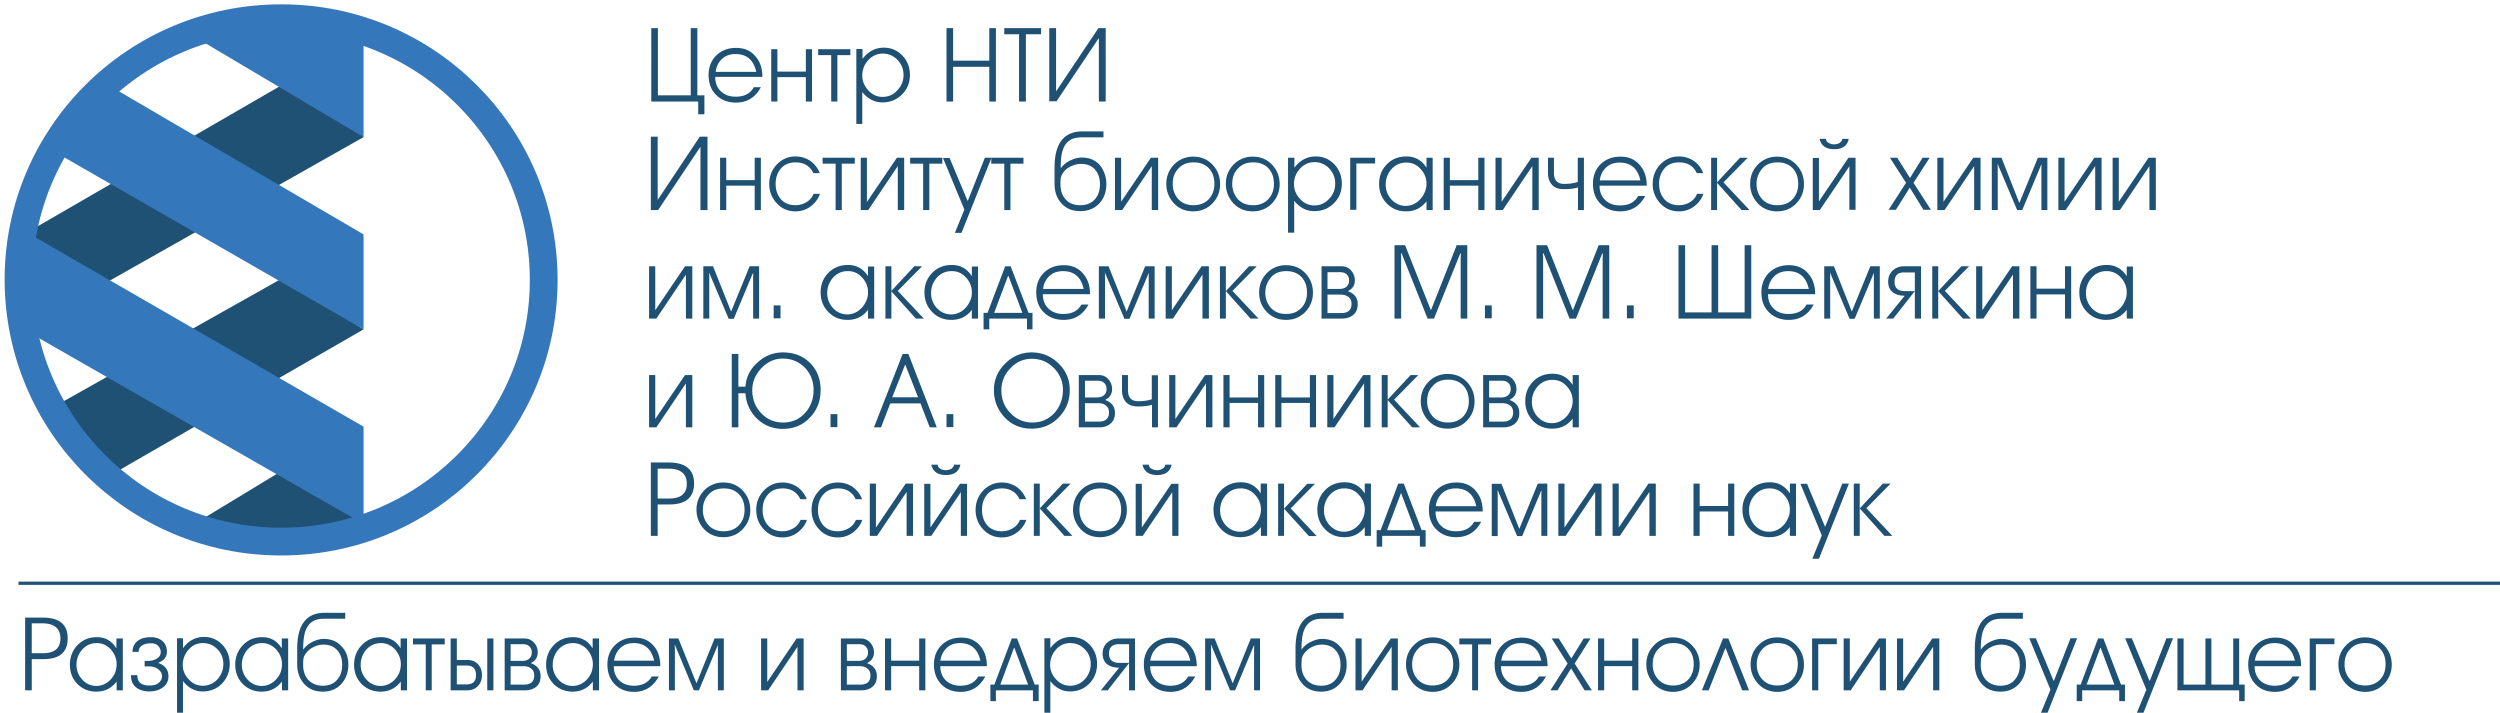 <svg width="270" height="77" fill="none" xmlns="http://www.w3.org/2000/svg"><g clip-path="url(#clip0)"><path d="M30.36 50.898l-9.74 5.909 5.573 1.376 6.048.522 6.072-1.352.952-.76-1.286-1.803-7.62-3.892zM5.62 44.04l24.93-14.023 8.715 5.553-27.669 15.945-5.977-7.474zM30.526 9.136L2.548 25.319 2 33.6l.548 1.97 36.717-20.763-2.738-3.844-6-1.827z" fill="#1F5174"/><path d="M11.525 9.088l27.74 16.23V35.57L5.691 16.278l3.19-4.058 2.644-3.132zM20.55 3.702l18.715 11.105V3.37l-6.072-1.4-9.43.854-3.214.878zM2.5 24.868L39.265 46.08v10.512L2.548 35.57 2 30.23l.548-2.562-.048-2.8z" fill="#3477BB"/><path d="M2 30.23c.024 15.614 12.692 28.262 28.36 28.262S58.72 45.844 58.72 30.23c0-15.614-12.692-28.285-28.36-28.261C14.644 1.97 1.976 14.617 2 30.23z" stroke="#3577BB" stroke-width="3" stroke-miterlimit="10"/><path d="M70.338 3.037h.715v7.261H74.6v-7.26h.714v7.26h.762v2.041h-.667v-1.376h-5.072V3.037zM82.34 8.305h-5.095c0 .665.214 1.187.619 1.566.405.38.928.57 1.595.57.929 0 1.572-.332 1.953-1.02h.762c-.596 1.115-1.5 1.66-2.691 1.66-.881 0-1.595-.284-2.143-.83-.548-.546-.81-1.258-.81-2.16 0-.854.286-1.565.834-2.111.571-.546 1.286-.807 2.143-.807.88 0 1.595.308 2.095.925.5.57.738 1.305.738 2.207zm-.666-.546c-.286-1.28-1.024-1.922-2.239-1.922-.571 0-1.071.166-1.452.522s-.62.807-.69 1.4h4.38zM83.96 10.963h-.667V5.315h.667v2.42h3.071v-2.42h.667v5.648h-.667V8.329H83.96v2.634zM89.77 10.963V5.956h-1.405v-.64h3.476v.64h-1.405v5.007h-.666zM93.15 5.292v1.067c.62-.806 1.382-1.21 2.287-1.21.81 0 1.476.285 2.024.855.547.569.81 1.28.81 2.088 0 .854-.286 1.542-.858 2.111-.571.57-1.262.855-2.119.855-.857 0-1.572-.38-2.167-1.115v3.44h-.643V5.292h.667zm4.43 2.8c0-.617-.214-1.163-.643-1.614a2.11 2.11 0 0 0-1.595-.688c-.62 0-1.143.237-1.572.712a2.387 2.387 0 0 0-.643 1.66c0 .594.214 1.116.643 1.59.429.475.953.712 1.548.712.643 0 1.166-.237 1.595-.711.453-.475.667-1.02.667-1.661zM102.937 10.963h-.714V3.037h.714V6.55h3.906V3.037h.714v7.926h-.714v-3.75h-3.906v3.75zM110.795 10.963h-.738V3.702h-1.595v-.665h3.976v.665h-1.643v7.26zM119.415 3.037v7.926h-.738V4.105l-4.572 6.834h-.786V3.037h.738v6.834l4.572-6.834h.786zM76.411 14.76v7.925h-.762V15.85l-4.572 6.834h-.785v-7.926h.738v6.834l4.548-6.834h.833zM78.435 22.685h-.666v-5.648h.666v2.42h3.072v-2.42h.667v5.648h-.667V20.05h-3.072v2.634zM83.77 19.861c0 .665.19 1.21.57 1.661.382.427.906.64 1.572.64.429 0 .834-.118 1.19-.331.358-.214.62-.522.763-.902h.69c-.19.57-.547 1.02-1.024 1.376a2.641 2.641 0 0 1-1.619.522c-.81 0-1.476-.285-2.024-.878-.547-.593-.81-1.281-.81-2.088 0-.807.263-1.495.81-2.088.548-.57 1.215-.878 2.024-.878.595 0 1.12.166 1.596.475.452.332.81.759 1.023 1.328h-.69c-.357-.759-1-1.162-1.905-1.162-.667 0-1.214.213-1.572.64-.404.451-.595 1.02-.595 1.685zM90.246 22.685v-5.007H88.84v-.64h3.477v.64h-1.405v5.007h-.667zM93.65 21.783l3.215-4.746h.786v5.648h-.69v-4.746l-3.191 4.746h-.81v-5.648h.667v4.746h.024zM99.7 22.685v-5.007h-1.406v-.64h3.477v.64h-1.405v5.007h-.667zM106.366 17.037h.715l-3.239 8.116h-.714l1.024-2.516-2.31-5.576h.715l1.928 4.604h.048l1.833-4.628z" fill="#1F5174"/><path d="M108.462 22.685v-5.007h-1.405v-.64h3.476v.64h-1.405v5.007h-.666zM119.487 19.885c0 .854-.262 1.542-.762 2.088-.524.546-1.191.83-2.048.83s-1.548-.284-2.048-.854c-.5-.546-.738-1.258-.738-2.112v-1.732c0-2.61 1-3.915 3.024-3.915h2.262v.64h-2.262a3.23 3.23 0 0 0-1.024.143c-.571.213-.952.664-1.143 1.352-.143.451-.19 1.068-.19 1.851a2.676 2.676 0 0 1 1-.83c.428-.214.857-.332 1.262-.332.809 0 1.452.26 1.952.806.453.57.715 1.258.715 2.065zm-4.953.047c0 .665.19 1.21.571 1.614.381.427.905.617 1.572.617s1.19-.214 1.571-.641c.358-.403.548-.95.548-1.613 0-.641-.167-1.163-.524-1.59-.357-.404-.857-.617-1.5-.617-.405 0-.786.095-1.167.284-.381.19-.666.451-.857.784a1.149 1.149 0 0 0-.19.545c-.024.119-.024.309-.024.617zM121.082 21.783l3.214-4.746h.786v5.648h-.69v-4.746l-3.191 4.746h-.786v-5.648h.667v4.746zM125.963 19.861c0-.83.286-1.519.834-2.088a2.826 2.826 0 0 1 2.071-.854c.834 0 1.524.284 2.072.854.548.57.833 1.281.833 2.112 0 .83-.285 1.518-.833 2.088-.548.57-1.262.854-2.072.854-.833 0-1.524-.285-2.071-.854a3.032 3.032 0 0 1-.834-2.112zm.691 0c0 .665.214 1.21.619 1.661.405.427.952.64 1.619.64.691 0 1.238-.213 1.643-.64.405-.427.619-.973.619-1.66 0-.69-.19-1.259-.595-1.686-.405-.427-.952-.64-1.643-.64-.691 0-1.238.213-1.619.64-.453.451-.643.997-.643 1.685zM132.392 19.861c0-.83.286-1.519.834-2.088a2.826 2.826 0 0 1 2.071-.854c.834 0 1.524.284 2.072.854.548.57.834 1.281.834 2.112 0 .83-.286 1.518-.834 2.088-.548.57-1.262.854-2.072.854-.833 0-1.523-.285-2.071-.854a3.032 3.032 0 0 1-.834-2.112zm.691 0c0 .665.214 1.21.619 1.661.405.427.953.64 1.619.64.691 0 1.239-.213 1.643-.64.405-.427.619-.973.619-1.66 0-.69-.19-1.259-.595-1.686-.405-.427-.952-.64-1.643-.64-.69 0-1.238.213-1.619.64-.453.451-.643.997-.643 1.685zM139.798 17.037v1.068c.619-.807 1.381-1.21 2.286-1.21.809 0 1.476.285 2.024.854.547.57.809 1.282.809 2.088 0 .855-.285 1.543-.857 2.112-.571.57-1.262.854-2.119.854-.857 0-1.572-.38-2.167-1.115v3.44h-.667v-8.09h.691zm4.405 2.777c0-.617-.214-1.163-.643-1.614a2.109 2.109 0 0 0-1.595-.688c-.619 0-1.143.237-1.572.712a2.39 2.39 0 0 0-.643 1.66c0 .594.215 1.116.643 1.59.429.475.953.712 1.548.712a2.05 2.05 0 0 0 1.595-.711c.453-.451.667-1.02.667-1.661zM145.822 22.685v-5.648h2.691v.617h-2.024v5.007h-.667v.024zM154.061 17.037h.667v5.648h-.667v-.95c-.548.736-1.286 1.092-2.214 1.092-.834 0-1.524-.285-2.072-.854-.548-.57-.833-1.258-.833-2.112 0-.854.285-1.542.833-2.112.548-.57 1.262-.854 2.119-.854.929 0 1.643.403 2.167 1.21v-1.068zm0 2.8c0-.593-.214-1.139-.643-1.59a1.967 1.967 0 0 0-1.548-.688c-.643 0-1.166.238-1.595.712a2.476 2.476 0 0 0-.619 1.661c0 .617.214 1.163.619 1.614.429.45.929.688 1.548.688.452 0 .857-.142 1.214-.403s.643-.617.81-1.02c.143-.31.214-.618.214-.974zM156.585 22.685h-.667v-5.648h.667v2.42h3.072v-2.42h.666v5.648h-.666V20.05h-3.072v2.634zM162.181 21.783l3.214-4.746h.786v5.648h-.69v-4.746l-3.191 4.746h-.786v-5.648h.667v4.746zM171.086 22.685h-.666V20.24c-.405.142-.929.19-1.524.19-.548 0-.977-.143-1.262-.451-.286-.309-.453-.736-.453-1.282v-1.66h.643v1.613c0 .807.357 1.21 1.096 1.21.595 0 1.095-.071 1.476-.213v-2.61h.667v5.647h.023zM177.849 20.05h-5.096c0 .665.214 1.187.619 1.567.405.38.929.57 1.596.57.928 0 1.571-.333 1.952-1.02h.762c-.595 1.114-1.5 1.66-2.691 1.66-.881 0-1.595-.285-2.143-.83-.547-.546-.809-1.258-.809-2.16 0-.854.286-1.566.833-2.111.572-.546 1.286-.807 2.143-.807.881 0 1.596.308 2.096.925.5.57.738 1.305.738 2.207zm-.691-.569c-.285-1.28-1.024-1.922-2.238-1.922-.571 0-1.071.166-1.452.522s-.62.807-.691 1.4h4.381zM179.182 19.861c0 .665.191 1.21.572 1.661.381.427.905.64 1.571.64.429 0 .834-.118 1.191-.331.357-.214.619-.522.762-.902h.69c-.19.57-.547 1.02-1.023 1.376a2.644 2.644 0 0 1-1.62.522c-.809 0-1.476-.285-2.024-.878a2.957 2.957 0 0 1-.809-2.088c0-.807.262-1.495.809-2.088.548-.57 1.215-.878 2.024-.878.596 0 1.12.166 1.596.475.476.332.809.759 1.024 1.328h-.691c-.357-.759-1-1.162-1.905-1.162-.667 0-1.214.213-1.571.64-.405.451-.596 1.02-.596 1.685zM185.445 17.037v5.648h-.643v-5.648h.643zm2.643 5.648l-2.667-2.966 2.5-2.682h.834l-2.62 2.658 2.81 2.99h-.857zM189.016 19.861c0-.83.286-1.519.834-2.088a2.827 2.827 0 0 1 2.072-.854c.833 0 1.523.284 2.071.854.548.57.834 1.281.834 2.112 0 .83-.286 1.518-.834 2.088-.548.57-1.262.854-2.071.854-.834 0-1.524-.285-2.072-.854a3.032 3.032 0 0 1-.834-2.112zm.691 0c0 .665.214 1.21.619 1.661.405.427.953.64 1.619.64.691 0 1.239-.213 1.643-.64.405-.427.619-.973.619-1.66 0-.69-.19-1.259-.595-1.686-.405-.427-.952-.64-1.643-.64-.69 0-1.238.213-1.619.64a2.494 2.494 0 0 0-.643 1.685zM196.422 21.783l3.214-4.746h.762v5.624h-.666v-4.698l-3.191 4.722h-.762V17.06h.667v4.722h-.024zm2.548-6.786h.69c-.143.759-.69 1.115-1.571 1.115s-1.405-.38-1.572-1.115h.691c0 .19.095.332.309.45.167.096.357.143.572.143.19 0 .381-.047.571-.142.191-.143.31-.285.31-.451zM208.399 17.037l-1.738 2.705 1.881 2.92h-.81l-1.476-2.397-1.5 2.396h-.786l1.881-2.919-1.738-2.705h.786l1.381 2.183 1.357-2.183h.762zM209.899 21.783l3.215-4.746h.786v5.648h-.691v-4.746l-3.191 4.746h-.785v-5.648h.666v4.746zM218.09 21.925l2.001-4.888h1.024v5.648h-.643v-4.39c0-.19 0-.356.023-.498h-.047l-2.048 4.888h-.548l-2.119-5.007c.024.285.024.498.024.617v4.39h-.643v-5.648h1.048l1.928 4.889zM222.972 21.783l3.214-4.746h.786v5.648h-.69v-4.746l-3.191 4.746h-.786v-5.648h.667v4.746zM228.83 21.783l3.214-4.746h.786v5.648h-.691v-4.746l-3.19 4.746h-.786v-5.648h.667v4.746zM70.768 33.505l3.215-4.746h.785v5.648h-.69V29.66l-3.191 4.746h-.786v-5.648h.667v4.746zM78.96 33.648l2-4.889h1.023v5.648h-.643V30.04c0-.19 0-.356.024-.498h-.071l-2.048 4.888h-.548l-2.119-5.007c.024.285.024.498.024.617v4.366h-.643v-5.648h1.048l1.952 4.889zM84.293 34.383h-.738v-1.4h.738v1.4zM93.746 28.783h.667v5.624h-.667v-.95c-.547.736-1.286 1.092-2.214 1.092-.834 0-1.524-.285-2.072-.854-.548-.57-.833-1.258-.833-2.112 0-.854.285-1.542.833-2.112.572-.57 1.262-.854 2.12-.854.928 0 1.642.403 2.166 1.21v-1.044zm0 2.776a2.26 2.26 0 0 0-.643-1.59 1.967 1.967 0 0 0-1.547-.688c-.643 0-1.167.238-1.596.712a2.477 2.477 0 0 0-.619 1.661c0 .617.214 1.163.62 1.614.428.45.928.688 1.547.688.452 0 .857-.142 1.214-.403.358-.261.643-.617.81-1.02.167-.31.214-.618.214-.974zM96.27 28.783v5.624h-.643v-5.648h.643v.024zm2.643 5.624l-2.667-2.966 2.5-2.682h.834l-2.62 2.658 2.81 2.99h-.857zM104.961 28.783h.667v5.624h-.667v-.95c-.547.736-1.285 1.092-2.214 1.092-.833 0-1.524-.285-2.072-.854-.547-.57-.833-1.258-.833-2.112 0-.854.286-1.542.833-2.112.572-.57 1.262-.854 2.12-.854.928 0 1.643.403 2.166 1.21v-1.044zm0 2.776a2.26 2.26 0 0 0-.642-1.59 1.968 1.968 0 0 0-1.548-.688c-.643 0-1.167.238-1.596.712a2.481 2.481 0 0 0-.619 1.661c0 .617.215 1.163.619 1.614.429.45.929.688 1.548.688a2.02 2.02 0 0 0 1.215-.403c.357-.261.642-.617.809-1.02.167-.31.214-.618.214-.974zM111.533 35.57h-.619v-1.163h-4.071v1.163h-.619v-1.78h.428l1.905-5.03h.595l1.929 5.03h.429v1.78h.023zm-1.119-1.78l-1.5-3.986h-.047l-1.501 3.986h3.048zM117.725 31.773h-5.096c0 .665.214 1.186.619 1.566.405.38.929.57 1.595.57.929 0 1.572-.332 1.953-1.02h.762c-.595 1.115-1.5 1.66-2.691 1.66-.881 0-1.595-.284-2.143-.83-.548-.546-.81-1.258-.81-2.16 0-.854.286-1.566.834-2.111.571-.546 1.286-.807 2.143-.807.881 0 1.595.308 2.095.925.5.57.739 1.305.739 2.207zm-.691-.57c-.286-1.28-1.024-1.921-2.238-1.921-.572 0-1.072.166-1.453.522s-.619.806-.69 1.4h4.381zM121.677 33.648l2-4.889h1.024v5.648h-.643V30.04c0-.19 0-.356.024-.498h-.047l-2.048 4.888h-.548l-2.119-5.007c.024.285.024.498.024.617v4.366h-.667v-5.648h1.048l1.952 4.889zM126.559 33.505l3.214-4.746h.786v5.648h-.691V29.66l-3.19 4.746h-.786v-5.648h.667v4.746zM132.392 28.783v5.624h-.642v-5.648h.642v.024zm2.667 5.624l-2.667-2.966 2.501-2.682h.833l-2.619 2.658 2.81 2.99h-.858zM135.988 31.583c0-.83.286-1.518.833-2.088a2.828 2.828 0 0 1 2.072-.854c.833 0 1.524.285 2.072.854.547.57.833 1.281.833 2.112 0 .83-.286 1.519-.833 2.088-.548.57-1.262.854-2.072.854-.833 0-1.524-.284-2.072-.854-.571-.593-.833-1.281-.833-2.112zm.667.024c0 .664.214 1.21.619 1.661.405.427.952.64 1.619.64.691 0 1.238-.213 1.643-.64.405-.427.619-.973.619-1.661 0-.688-.19-1.258-.595-1.685-.405-.427-.953-.64-1.643-.64-.691 0-1.238.213-1.619.64a2.494 2.494 0 0 0-.643 1.685zM142.727 34.407v-5.648h2.167c.404 0 .762.143 1.023.451.262.309.405.64.405 1.068 0 .522-.238.902-.714 1.139v.047c.69.262 1.024.712 1.024 1.4 0 .499-.167.879-.476 1.14-.31.26-.715.403-1.239.403h-2.19zm.643-5.007v1.803h1.285c.31 0 .572-.07.762-.237.191-.166.286-.38.286-.688 0-.261-.095-.498-.262-.64-.166-.167-.405-.238-.666-.238h-1.405zm0 2.397v2.017h1.476c.738 0 1.119-.333 1.119-.997 0-.332-.119-.593-.357-.76-.214-.165-.5-.237-.833-.237h-1.405v-.023zM154.871 34.407h-.691l-2.81-7.048h-.071l.024.451v6.597h-.715V26.48h1.143l2.762 6.977h.048l2.762-6.977h1.143v7.926h-.714v-6.573l.024-.45h-.072l-2.833 7.023zM161.109 34.383h-.738v-1.4h.738v1.4zM170.205 34.407h-.69l-2.81-7.048h-.071l.023.451v6.597h-.714V26.48h1.143l2.762 6.977h.048l2.762-6.977h1.143v7.926h-.714v-6.573l.023-.45h-.071l-2.834 7.023zM176.444 34.383h-.738v-1.4h.738v1.4zM181.278 34.407V26.48h.714v7.261h2.857v-7.26h.715v7.26h2.857v-7.26h.715v7.925h-7.858zM196.041 31.773h-5.096c0 .665.215 1.186.619 1.566.405.38.929.57 1.596.57.928 0 1.571-.332 1.952-1.02h.762c-.595 1.115-1.5 1.66-2.69 1.66-.881 0-1.596-.284-2.143-.83-.548-.546-.81-1.258-.81-2.16 0-.854.286-1.566.833-2.111.572-.546 1.286-.807 2.143-.807.881 0 1.596.308 2.096.925.5.57.738 1.305.738 2.207zm-.691-.57c-.285-1.28-1.023-1.921-2.238-1.921-.571 0-1.071.166-1.452.522s-.619.806-.691 1.4h4.381zM199.994 33.648l2-4.889h1.024v5.648h-.643V30.04c0-.19 0-.356.024-.498h-.048l-2.048 4.888h-.547l-2.12-5.007c.024.285.024.498.024.617v4.366h-.643v-5.648h1.048l1.929 4.889zM207.471 34.407h-.667V31.44l-2.334 2.966h-.762l2-2.468c-.523 0-.952-.119-1.262-.356-.357-.26-.523-.664-.523-1.163 0-.498.166-.901.5-1.21.333-.308.738-.45 1.238-.45h1.81v5.647zm-2.858-3.963c0 .665.381.997 1.119.997h1.072v-2.017h-1.143c-.691-.024-1.048.332-1.048 1.02zM209.328 28.783v5.624h-.643v-5.648h.643v.024zm2.667 5.624l-2.667-2.966 2.5-2.682h.833l-2.619 2.658 2.81 2.99h-.857zM214.09 33.505l3.215-4.746h.786v5.648h-.691V29.66l-3.191 4.746h-.786v-5.648h.667v4.746zM219.948 34.407h-.667v-5.648h.667v2.42h3.072v-2.42h.666v5.648h-.666v-2.61h-3.072v2.61zM229.687 28.783h.667v5.624h-.667v-.95c-.548.736-1.286 1.092-2.215 1.092-.833 0-1.524-.285-2.071-.854-.548-.57-.834-1.258-.834-2.112 0-.854.286-1.542.834-2.112.547-.57 1.262-.854 2.119-.854.929 0 1.643.403 2.167 1.21v-1.044zm0 2.776c0-.593-.215-1.139-.643-1.59a1.968 1.968 0 0 0-1.548-.688 2.05 2.05 0 0 0-1.595.712 2.476 2.476 0 0 0-.619 1.661c0 .617.214 1.163.619 1.614.428.45.928.688 1.547.688.453 0 .858-.142 1.215-.403.357-.261.643-.617.809-1.02.167-.31.215-.618.215-.974zM70.768 45.25l3.215-4.745h.785v5.648h-.69v-4.746l-3.191 4.746h-.786v-5.648h.667v4.746zM79.745 38.227v3.536h.762c.071-1.02.5-1.899 1.31-2.61.785-.736 1.714-1.092 2.738-1.092 1.19 0 2.167.38 2.929 1.139.762.76 1.143 1.732 1.143 2.919 0 1.186-.381 2.183-1.167 2.99-.762.806-1.738 1.21-2.929 1.21-1.095 0-2.024-.38-2.786-1.116a4.11 4.11 0 0 1-1.238-2.728h-.762v3.678h-.714v-7.926h.714zm4.834 7.404c.976 0 1.762-.356 2.38-1.044.596-.665.906-1.495.906-2.468 0-.95-.31-1.756-.953-2.42-.643-.641-1.428-.974-2.38-.974-.882 0-1.644.356-2.31 1.044-.644.689-.977 1.472-.977 2.373 0 .95.31 1.78.953 2.468.642.688 1.428 1.02 2.38 1.02zM90.436 46.129h-.738v-1.4h.738v1.4zM101.175 46.153h-.762l-1-2.587h-3.262l-1 2.587h-.762l3.096-7.926h.619l3.071 7.926zm-3.428-6.763l-1.382 3.512h2.786l-1.38-3.512h-.025zM102.961 46.129h-.738v-1.4h.738v1.4zM115.534 42.142c0 1.163-.405 2.136-1.191 2.943-.786.806-1.762 1.21-2.929 1.21-1.166 0-2.143-.404-2.905-1.21-.762-.807-1.166-1.804-1.166-2.966 0-1.092.404-2.041 1.214-2.848.81-.807 1.762-1.21 2.857-1.21 1.12 0 2.096.403 2.905 1.187.834.806 1.215 1.755 1.215 2.894zm-.738-.023c0-.926-.334-1.709-.977-2.373-.666-.665-1.452-.997-2.381-.997-.881 0-1.667.332-2.31 1.02-.666.689-.976 1.472-.976 2.373 0 .973.31 1.78.953 2.444a3.178 3.178 0 0 0 2.405 1.044c.952 0 1.738-.355 2.381-1.044.595-.688.905-1.518.905-2.467zM116.51 46.153v-5.648h2.167c.405 0 .762.142 1.024.451.262.308.405.64.405 1.068 0 .522-.238.901-.715 1.139v.047c.691.261 1.024.712 1.024 1.4 0 .498-.167.878-.476 1.14-.31.26-.714.403-1.238.403h-2.191zm.667-5.03v1.803h1.286c.309 0 .571-.072.762-.238.19-.166.285-.38.285-.688 0-.261-.095-.498-.262-.64-.166-.167-.404-.238-.666-.238h-1.405zm0 2.396v2.017h1.476c.738 0 1.119-.333 1.119-.997 0-.332-.119-.593-.357-.76-.214-.165-.5-.237-.833-.237h-1.405v-.023zM125.082 46.153h-.666v-2.444c-.405.142-.929.19-1.524.19-.548 0-.977-.143-1.262-.452-.286-.308-.453-.735-.453-1.28v-1.662h.643v1.614c0 .806.357 1.21 1.095 1.21.596 0 1.096-.071 1.477-.214V40.53h.666v5.624h.024zM126.94 45.25l3.214-4.745h.786v5.648h-.691v-4.746l-3.19 4.746h-.786v-5.648h.667v4.746zM132.797 46.153h-.666v-5.648h.666v2.42h3.072v-2.42h.667v5.648h-.667v-2.634h-3.072v2.634zM138.417 46.153h-.691v-5.648h.667v2.42h3.072v-2.42h.666v5.648h-.666v-2.634h-3.072v2.634h.024zM144.013 45.25l3.214-4.745h.786v5.648h-.691v-4.746l-3.19 4.746h-.786v-5.648h.667v4.746zM149.87 40.505v5.648h-.643v-5.648h.643zm2.643 5.648l-2.667-2.966 2.501-2.682h.833l-2.619 2.658 2.81 2.99h-.858zM153.442 43.329c0-.83.286-1.519.833-2.088a2.828 2.828 0 0 1 2.072-.854c.833 0 1.524.284 2.072.854.547.57.833 1.281.833 2.112 0 .83-.286 1.518-.833 2.088-.548.57-1.262.854-2.072.854-.833 0-1.524-.285-2.072-.854a3.036 3.036 0 0 1-.833-2.112zm.69 0c0 .664.215 1.21.62 1.661.404.427.952.64 1.619.64.69 0 1.238-.213 1.643-.64.405-.427.619-.973.619-1.661 0-.688-.191-1.258-.595-1.685-.405-.427-.953-.64-1.643-.64-.691 0-1.239.213-1.62.64-.452.451-.643.997-.643 1.685zM160.181 46.153v-5.648h2.167c.404 0 .761.142 1.023.451.262.308.405.64.405 1.068 0 .522-.238.901-.714 1.139v.047c.69.261 1.024.712 1.024 1.4 0 .498-.167.878-.476 1.14-.31.26-.715.403-1.239.403h-2.19zm.643-5.03v1.803h1.285c.31 0 .572-.072.762-.238.191-.166.286-.38.286-.688 0-.261-.095-.498-.262-.64-.167-.167-.405-.238-.667-.238h-1.404zm0 2.396v2.017h1.476c.738 0 1.119-.333 1.119-.997 0-.332-.119-.593-.357-.76-.214-.165-.5-.237-.834-.237h-1.404v-.023zM169.848 40.505h.667v5.648h-.667v-.95c-.548.736-1.286 1.092-2.214 1.092-.834 0-1.524-.285-2.072-.854-.548-.57-.833-1.258-.833-2.112 0-.854.285-1.543.833-2.112.548-.57 1.262-.854 2.119-.854.929 0 1.643.403 2.167 1.21v-1.068zm0 2.8c0-.593-.214-1.139-.643-1.59a1.966 1.966 0 0 0-1.548-.688c-.642 0-1.166.237-1.595.712a2.476 2.476 0 0 0-.619 1.661c0 .617.214 1.163.619 1.614.429.45.929.688 1.548.688.452 0 .857-.143 1.214-.404.357-.26.643-.617.81-1.02.143-.308.214-.617.214-.973zM70.292 57.875v-7.926h1.928c1.81 0 2.739.76 2.739 2.255 0 1.518-.881 2.277-2.667 2.277H71.03v3.394h-.738zm.738-7.261v3.227h1.214c1.286 0 1.929-.522 1.929-1.59 0-1.091-.667-1.637-2-1.637H71.03zM75.22 55.051c0-.83.287-1.519.834-2.088a2.827 2.827 0 0 1 2.072-.854c.833 0 1.524.284 2.071.854.548.57.834 1.281.834 2.112 0 .83-.286 1.518-.834 2.088-.547.57-1.262.854-2.071.854-.834 0-1.524-.285-2.072-.854-.547-.593-.833-1.281-.833-2.112zm.691.024c0 .664.215 1.21.62 1.66.404.428.952.641 1.619.641.69 0 1.238-.213 1.643-.64.404-.427.619-.973.619-1.661 0-.688-.19-1.258-.596-1.685-.404-.427-.952-.64-1.643-.64-.69 0-1.238.213-1.619.64-.428.427-.643.973-.643 1.685zM82.364 55.075c0 .664.19 1.21.572 1.66.38.428.905.641 1.571.641.429 0 .834-.118 1.19-.332.358-.213.62-.522.763-.901h.69c-.19.569-.547 1.02-1.024 1.376a2.641 2.641 0 0 1-1.619.522c-.81 0-1.476-.285-2.024-.878-.547-.593-.81-1.281-.81-2.088 0-.807.263-1.495.81-2.088.548-.57 1.215-.878 2.024-.878.596 0 1.12.166 1.596.474.452.332.81.76 1.024 1.329h-.691c-.357-.76-1-1.163-1.905-1.163-.667 0-1.214.214-1.572.641-.404.427-.595.997-.595 1.685zM88.341 55.075c0 .664.19 1.21.572 1.66.38.428.904.641 1.571.641.429 0 .833-.118 1.19-.332.358-.213.62-.522.763-.901h.69c-.19.569-.548 1.02-1.024 1.376a2.641 2.641 0 0 1-1.619.522c-.81 0-1.476-.285-2.024-.878s-.81-1.281-.81-2.088c0-.807.262-1.495.81-2.088.548-.57 1.214-.878 2.024-.878.595 0 1.12.166 1.595.474.453.332.81.76 1.024 1.329h-.69c-.357-.76-1-1.163-1.905-1.163-.667 0-1.215.214-1.572.641-.405.427-.595.997-.595 1.685zM94.603 56.973l3.215-4.746h.786v5.648h-.69v-4.746l-3.192 4.746h-.785v-5.648h.666v4.746zM100.461 56.997l3.215-4.746h.762v5.624h-.667v-4.722l-3.191 4.722h-.762V52.25h.667v4.746h-.024zm2.572-6.81h.69c-.166.759-.69 1.115-1.571 1.115s-1.405-.38-1.572-1.115h.691c0 .19.095.332.309.45.167.095.357.143.572.143.19 0 .381-.048.571-.143.191-.142.31-.284.31-.45zM106.057 55.075c0 .664.19 1.21.571 1.66.381.428.905.641 1.572.641.428 0 .833-.118 1.19-.332.358-.213.62-.522.762-.901h.691c-.191.569-.548 1.02-1.024 1.376a2.64 2.64 0 0 1-1.619.522c-.81 0-1.476-.285-2.024-.878s-.81-1.281-.81-2.088c0-.807.262-1.495.81-2.088.548-.57 1.214-.878 2.024-.878.595 0 1.119.166 1.595.474.453.332.81.76 1.024 1.329h-.714c-.357-.76-1-1.163-1.905-1.163-.667 0-1.215.214-1.572.641-.381.427-.571.997-.571 1.685zM112.295 52.227v5.648h-.642v-5.648h.642zm2.667 5.648l-2.667-2.967 2.501-2.68h.833l-2.619 2.657 2.81 2.99h-.858zM115.891 55.051c0-.83.286-1.519.833-2.088a2.828 2.828 0 0 1 2.072-.854c.833 0 1.524.284 2.072.854.547.57.833 1.281.833 2.112 0 .83-.286 1.518-.833 2.088-.548.57-1.262.854-2.072.854-.833 0-1.524-.285-2.072-.854-.547-.593-.833-1.281-.833-2.112zm.691.024c0 .664.214 1.21.619 1.66.404.428.952.641 1.619.641.69 0 1.238-.213 1.643-.64.405-.427.619-.973.619-1.661 0-.688-.191-1.258-.595-1.685-.405-.427-.953-.64-1.643-.64-.691 0-1.239.213-1.62.64-.452.427-.642.973-.642 1.685zM123.296 56.997l3.215-4.746h.762v5.624h-.667v-4.722l-3.191 4.722h-.761V52.25h.666v4.746h-.024zm2.548-6.81h.691c-.167.759-.691 1.115-1.572 1.115-.881 0-1.405-.38-1.571-1.115h.69c0 .19.095.332.31.45.166.095.357.143.571.143.191 0 .381-.048.572-.143.19-.142.309-.284.309-.45zM136.179 52.227h.666v5.648h-.666v-.95c-.548.736-1.286 1.092-2.215 1.092-.833 0-1.524-.285-2.072-.854-.547-.57-.833-1.258-.833-2.112 0-.854.286-1.543.833-2.112.572-.57 1.262-.854 2.12-.854.928 0 1.643.403 2.143 1.21v-1.068h.024zm0 2.8c0-.593-.215-1.139-.643-1.59a1.968 1.968 0 0 0-1.548-.688c-.643 0-1.167.237-1.596.712a2.48 2.48 0 0 0-.619 1.661c0 .617.215 1.163.619 1.614.429.45.929.688 1.548.688.453 0 .834-.143 1.215-.404.357-.26.643-.617.809-1.02.143-.309.215-.617.215-.973zM138.679 52.227v5.648h-.643v-5.648h.643zm2.667 5.648l-2.667-2.943 2.5-2.681h.833l-2.619 2.657 2.81 2.99h-.857v-.023zM147.394 52.227h.667v5.648h-.667v-.95c-.548.736-1.286 1.092-2.215 1.092-.833 0-1.524-.285-2.071-.854-.548-.57-.834-1.258-.834-2.112 0-.854.286-1.543.834-2.112.547-.57 1.262-.854 2.119-.854.929 0 1.643.403 2.167 1.21v-1.068zm0 2.8c0-.593-.215-1.139-.643-1.59a1.968 1.968 0 0 0-1.548-.688 2.05 2.05 0 0 0-1.595.712 2.476 2.476 0 0 0-.619 1.661c0 .617.214 1.163.619 1.614.428.45.928.688 1.548.688.452 0 .857-.143 1.214-.404.357-.26.643-.617.809-1.02.143-.309.215-.617.215-.973zM153.966 59.037h-.619v-1.162h-4.072v1.162h-.595v-1.78h.428l1.905-5.03h.595l1.929 5.03h.429v1.78zm-1.143-1.78l-1.5-3.986h-.024l-1.5 3.987h3.024zM160.133 55.24h-5.096c0 .665.215 1.187.619 1.567.405.38.929.57 1.596.57.928 0 1.571-.333 1.952-1.02h.762c-.595 1.114-1.5 1.66-2.69 1.66-.881 0-1.596-.285-2.143-.83-.548-.546-.81-1.258-.81-2.16 0-.854.286-1.566.833-2.112.572-.545 1.286-.806 2.143-.806.881 0 1.596.308 2.096.925.5.57.738 1.305.738 2.207zm-.691-.569c-.285-1.281-1.023-1.922-2.238-1.922-.571 0-1.071.166-1.452.522s-.619.807-.691 1.4h4.381zM164.086 57.115l2-4.888h1.024v5.648h-.643v-4.367c0-.19 0-.355.024-.498h-.048l-2.048 4.888h-.547l-2.12-5.006c.024.284.024.498.024.616v4.39h-.643v-5.647h1.048l1.929 4.864zM168.967 56.973l3.215-4.746h.785v5.648h-.69v-4.746l-3.191 4.746h-.786v-5.648h.667v4.746zM174.825 56.973l3.214-4.746h.786v5.648h-.69v-4.746l-3.191 4.746h-.786v-5.648h.667v4.746zM183.564 57.875h-.667v-5.648h.667v2.42h3.071v-2.42h.667v5.648h-.667V55.24h-3.071v2.634zM193.303 52.227h.666v5.648h-.666v-.95c-.548.736-1.286 1.092-2.215 1.092-.833 0-1.524-.285-2.072-.854-.547-.57-.833-1.258-.833-2.112 0-.854.286-1.543.833-2.112.548-.57 1.263-.854 2.12-.854.928 0 1.643.403 2.167 1.21v-1.068zm0 2.8c0-.593-.215-1.139-.643-1.59a1.968 1.968 0 0 0-1.548-.688 2.05 2.05 0 0 0-1.595.712 2.477 2.477 0 0 0-.62 1.661c0 .617.215 1.163.62 1.614.428.45.928.688 1.547.688.453 0 .858-.143 1.215-.404.357-.26.643-.617.809-1.02.167-.309.215-.617.215-.973zM198.97 52.227h.714l-3.238 8.115h-.715l1.024-2.515-2.309-5.576h.714l1.929 4.603h.047l1.834-4.627zM200.851 52.227v5.648h-.643v-5.648h.643zm2.667 5.648l-2.667-2.967 2.5-2.68h.834l-2.62 2.657 2.81 2.99h-.857zM2.714 74.556v-7.854H4.62c1.786 0 2.691.735 2.691 2.23 0 1.519-.881 2.254-2.62 2.254H3.43v3.37h-.715zm.715-7.214v3.204h1.19c1.262 0 1.905-.522 1.905-1.59 0-1.092-.667-1.637-1.976-1.637h-1.12v.023zM12.596 68.956h.667v5.6h-.667v-.95c-.547.713-1.262 1.092-2.19 1.092-.81 0-1.5-.284-2.048-.83-.548-.57-.81-1.258-.81-2.088 0-.83.286-1.543.834-2.112.547-.57 1.238-.854 2.071-.854.929 0 1.62.403 2.12 1.21v-1.068h.023zm0 2.776c0-.593-.214-1.115-.619-1.59-.428-.45-.928-.688-1.524-.688-.643 0-1.143.238-1.571.688a2.477 2.477 0 0 0-.62 1.661 2.3 2.3 0 0 0 .62 1.59c.404.451.928.688 1.547.688a2 2 0 0 0 1.19-.403c.358-.261.62-.593.81-1.02.096-.261.167-.57.167-.926zM14.144 72.919h.69c0 .759.43 1.115 1.31 1.115.453 0 .81-.095 1.024-.309.214-.213.333-.427.333-.688 0-.26-.119-.522-.38-.735-.191-.166-.43-.261-.715-.309-.143-.023-.405-.023-.786-.023v-.594h.381c.334 0 .62-.07.881-.213.31-.166.476-.427.476-.736a.963.963 0 0 0-.19-.57.839.839 0 0 0-.476-.332c-.12-.047-.286-.047-.453-.047-.333 0-.619.071-.857.214-.286.166-.405.403-.405.711h-.666c0-.522.214-.949.619-1.234.357-.237.81-.355 1.357-.355.524 0 .929.142 1.238.403.334.285.5.688.5 1.186 0 .546-.31.926-.952 1.187.738.26 1.119.736 1.119 1.447 0 .522-.214.95-.643 1.234-.381.261-.833.404-1.405.404-.595 0-1.071-.143-1.429-.427-.38-.285-.571-.736-.571-1.33zM19.764 68.932V70c.595-.807 1.357-1.21 2.262-1.21.81 0 1.452.285 2 .854.524.57.785 1.258.785 2.065 0 .83-.285 1.542-.833 2.111-.548.57-1.262.855-2.095.855-.834 0-1.548-.38-2.12-1.116v3.417h-.643v-8.044h.643zm4.357 2.777c0-.617-.214-1.163-.643-1.59-.429-.451-.952-.665-1.572-.665-.619 0-1.142.238-1.547.712a2.462 2.462 0 0 0-.62 1.638c0 .593.215 1.115.644 1.566.428.474.928.688 1.524.688.619 0 1.142-.238 1.571-.688.429-.475.643-1.02.643-1.661zM30.455 68.956h.667v5.6h-.667v-.95c-.548.713-1.262 1.092-2.19 1.092-.81 0-1.5-.284-2.049-.83-.547-.57-.81-1.258-.81-2.088 0-.83.287-1.543.834-2.112.548-.57 1.238-.854 2.072-.854.928 0 1.619.403 2.12 1.21v-1.068h.023zm0 2.776c0-.593-.214-1.115-.62-1.59-.428-.45-.928-.688-1.523-.688-.643 0-1.143.238-1.572.688a2.477 2.477 0 0 0-.619 1.661 2.3 2.3 0 0 0 .62 1.59c.404.451.928.688 1.547.688a2 2 0 0 0 1.19-.403c.358-.261.62-.593.81-1.02.095-.261.167-.57.167-.926zM37.622 71.78c0 .83-.262 1.542-.762 2.088s-1.166.83-2 .83c-.857 0-1.524-.284-2.024-.854-.476-.546-.738-1.234-.738-2.088v-1.709c0-2.586 1-3.867 2.976-3.867h2.215v.64h-2.215c-.38 0-.738.048-1 .143-.547.213-.928.64-1.143 1.352-.119.427-.19 1.044-.19 1.851.238-.332.547-.617.976-.83.429-.214.834-.333 1.238-.333.81 0 1.453.261 1.929.807.5.498.738 1.163.738 1.97zm-4.881.047c0 .665.19 1.187.571 1.614.381.403.905.617 1.548.617.667 0 1.19-.214 1.548-.641.357-.403.547-.925.547-1.614 0-.64-.166-1.162-.523-1.566-.358-.403-.834-.617-1.477-.617a2.4 2.4 0 0 0-1.143.285c-.357.19-.643.451-.857.783a1.158 1.158 0 0 0-.19.546c-.024.095-.024.285-.024.593zM43.29 68.956h.666v5.6h-.667v-.95c-.547.713-1.262 1.092-2.19 1.092-.81 0-1.5-.284-2.048-.83-.548-.57-.81-1.258-.81-2.088 0-.83.286-1.543.834-2.112.547-.57 1.238-.854 2.071-.854.929 0 1.62.403 2.12 1.21v-1.068h.023zm0 2.776c0-.593-.215-1.115-.62-1.59-.428-.45-.928-.688-1.524-.688-.643 0-1.143.238-1.571.688a2.477 2.477 0 0 0-.62 1.661 2.3 2.3 0 0 0 .62 1.59c.404.451.928.688 1.547.688a2 2 0 0 0 1.191-.403c.357-.261.62-.593.81-1.02.095-.261.166-.57.166-.926zM45.98 74.556v-4.96H44.6v-.64h3.429v.64h-1.405v4.96h-.643zM48.67 74.556v-5.6h.667v2.325h1.12c.5 0 .88.143 1.166.451.286.309.429.689.429 1.187 0 .474-.143.878-.452 1.186-.286.309-.69.451-1.167.451H48.67zm.667-2.681v2.04h1.048c.69 0 1.024-.332 1.024-.996 0-.688-.333-1.044-1.024-1.044h-1.047zm3.286 2.681v-5.6h.667v5.6h-.666zM54.505 74.556v-5.6h2.143c.404 0 .738.142 1.024.45.262.286.404.642.404 1.045 0 .522-.238.902-.714 1.139v.047c.667.238 1.024.712 1.024 1.377 0 .498-.143.878-.453 1.139-.309.26-.714.403-1.214.403h-2.214zm.643-4.983v1.803h1.262c.31 0 .547-.07.738-.237.19-.166.285-.38.285-.688a.875.875 0 0 0-.261-.64c-.167-.167-.405-.238-.667-.238h-1.357zm0 2.373v1.993H56.6c.738 0 1.095-.332 1.095-.996 0-.333-.119-.594-.357-.76-.214-.166-.5-.237-.833-.237h-1.357zM64.03 68.956h.666v5.6h-.667v-.95c-.547.713-1.262 1.092-2.19 1.092-.81 0-1.5-.284-2.048-.83-.548-.57-.81-1.258-.81-2.088 0-.83.286-1.543.834-2.112.547-.57 1.238-.854 2.071-.854.929 0 1.62.403 2.12 1.21v-1.068h.023zm0 2.776c0-.593-.215-1.115-.62-1.59-.428-.45-.928-.688-1.524-.688-.643 0-1.143.238-1.571.688a2.477 2.477 0 0 0-.62 1.661 2.3 2.3 0 0 0 .62 1.59c.404.451.928.688 1.547.688a2 2 0 0 0 1.191-.403c.357-.261.62-.593.81-1.02.095-.261.166-.57.166-.926zM71.316 71.946H66.29c0 .664.215 1.162.596 1.542.404.38.928.57 1.571.57.905 0 1.548-.333 1.929-.997h.762c-.595 1.091-1.476 1.661-2.667 1.661-.881 0-1.572-.285-2.095-.83-.524-.546-.786-1.258-.786-2.136 0-.854.286-1.566.833-2.088.548-.546 1.262-.807 2.12-.807.88 0 1.571.308 2.071.925.453.522.69 1.258.69 2.16zm-.667-.57c-.286-1.281-1.024-1.922-2.215-1.922-.571 0-1.047.166-1.428.522s-.596.807-.69 1.377h4.333v.023zM75.22 73.797l1.953-4.84h1v5.6h-.642v-4.343c0-.19 0-.356.023-.499h-.047l-2.024 4.841h-.548l-2.072-4.983c.024.285.024.475.024.617v4.366h-.643v-5.6h1.024l1.953 4.84zM82.864 73.654l3.167-4.698h.762v5.6h-.667v-4.698l-3.166 4.698h-.762v-5.6h.666v4.698zM90.817 74.556v-5.6h2.143c.405 0 .739.142 1.024.45.262.286.405.642.405 1.045 0 .522-.238.902-.714 1.139v.047c.666.238 1.024.712 1.024 1.377 0 .498-.143.878-.453 1.139-.31.26-.714.403-1.214.403h-2.215zm.643-4.983v1.803h1.262c.31 0 .548-.07.739-.237.19-.166.285-.38.285-.688a.875.875 0 0 0-.262-.64c-.166-.167-.404-.238-.666-.238H91.46zm0 2.373v1.993h1.453c.738 0 1.095-.332 1.095-.996 0-.333-.119-.594-.357-.76-.214-.166-.5-.237-.833-.237H91.46zM96.246 74.556h-.666v-5.6h.666v2.397h3.025v-2.397h.666v5.6h-.666v-2.61h-3.025v2.61zM106.581 71.946h-5.025c0 .664.215 1.162.596 1.542.404.38.928.57 1.571.57.905 0 1.548-.333 1.929-.997h.762c-.595 1.091-1.476 1.661-2.667 1.661-.881 0-1.572-.285-2.095-.83-.524-.546-.786-1.258-.786-2.136 0-.854.286-1.566.833-2.088.548-.546 1.262-.807 2.119-.807.882 0 1.572.308 2.072.925.453.522.691 1.258.691 2.16zm-.691-.57c-.286-1.281-1.024-1.922-2.214-1.922-.572 0-1.048.166-1.429.522s-.595.807-.691 1.377h4.334v.023zM112.153 75.719h-.596v-1.163h-4v1.163h-.595v-1.78h.428l1.881-4.983h.572l1.905 4.983h.428v1.78h-.023zm-1.12-1.78l-1.476-3.963h-.048l-1.476 3.963h3zM113.438 68.932V70c.596-.807 1.358-1.21 2.262-1.21.81 0 1.453.285 2.001.854.524.57.785 1.258.785 2.065 0 .83-.285 1.542-.833 2.111-.548.57-1.262.855-2.095.855-.834 0-1.548-.38-2.12-1.116v3.417h-.643v-8.044h.643zm4.358 2.777c0-.617-.214-1.163-.643-1.59-.429-.451-.952-.665-1.572-.665-.619 0-1.143.238-1.547.712a2.46 2.46 0 0 0-.619 1.638c0 .593.214 1.115.642 1.566.429.474.929.688 1.524.688.62 0 1.143-.238 1.572-.688.429-.475.643-1.02.643-1.661zM122.582 74.556h-.643v-2.942l-2.31 2.942h-.738l1.977-2.444c-.524 0-.953-.119-1.262-.356-.358-.261-.524-.664-.524-1.163 0-.498.166-.878.5-1.186.333-.309.738-.45 1.214-.45h1.786v5.6zm-2.81-3.963c0 .665.381.997 1.119.997h1.048v-2.017h-1.143c-.69.024-1.024.356-1.024 1.02zM129.249 71.946h-5.024c0 .664.214 1.162.595 1.542.405.38.929.57 1.572.57.905 0 1.548-.333 1.929-.997h.762c-.596 1.091-1.477 1.661-2.667 1.661-.881 0-1.572-.285-2.096-.83-.524-.546-.785-1.258-.785-2.136 0-.854.285-1.566.833-2.088.548-.546 1.262-.807 2.119-.807.881 0 1.572.308 2.072.925.452.522.69 1.258.69 2.16zm-.69-.57c-.286-1.281-1.024-1.922-2.215-1.922-.571 0-1.047.166-1.428.522s-.596.807-.691 1.377h4.334v.023zM133.131 73.797l1.952-4.84h1v5.6h-.643v-4.343c0-.19 0-.356.024-.499h-.047l-2.024 4.841h-.548l-2.072-4.983c.024.285.024.475.024.617v4.366h-.643v-5.6h1.024l1.953 4.84zM145.441 71.78c0 .83-.262 1.542-.762 2.088s-1.167.83-2 .83c-.857 0-1.524-.284-2.024-.854-.476-.546-.738-1.234-.738-2.088v-1.709c0-2.586 1-3.867 2.976-3.867h2.215v.64h-2.215c-.381 0-.738.048-1 .143-.547.213-.928.64-1.143 1.352-.119.427-.19 1.044-.19 1.851a2.6 2.6 0 0 1 .976-.83c.429-.214.834-.333 1.238-.333.81 0 1.453.261 1.929.807.5.498.738 1.163.738 1.97zm-4.881.047c0 .665.19 1.187.571 1.614.381.403.905.617 1.548.617.667 0 1.191-.214 1.548-.641.357-.403.548-.925.548-1.614 0-.64-.167-1.162-.524-1.566-.358-.403-.834-.617-1.477-.617-.404 0-.785.095-1.143.285-.357.19-.643.451-.857.783a1.149 1.149 0 0 0-.19.546c0 .095-.024.285-.024.593zM147.037 73.654l3.167-4.698h.762v5.6h-.667v-4.698l-3.143 4.698h-.762v-5.6h.666v4.698h-.023zM151.847 71.756c0-.807.285-1.519.833-2.064.548-.57 1.238-.855 2.048-.855.809 0 1.5.285 2.048.855.547.569.833 1.257.833 2.088 0 .83-.286 1.518-.833 2.088-.548.57-1.239.854-2.048.854-.81 0-1.5-.285-2.048-.854-.548-.617-.833-1.305-.833-2.112zm.666 0c0 .664.215 1.21.619 1.637.405.427.929.64 1.596.64s1.214-.213 1.619-.64c.405-.427.595-.973.595-1.66 0-.689-.19-1.258-.595-1.662-.381-.427-.929-.617-1.619-.617-.667 0-1.215.214-1.596.64-.404.428-.619.974-.619 1.662zM158.99 74.556v-4.96h-1.381v-.64h3.429v.64h-1.405v4.96h-.643zM167.134 71.946h-5.025c0 .664.215 1.162.596 1.542.404.38.928.57 1.571.57.905 0 1.548-.333 1.929-.997h.762c-.595 1.091-1.476 1.661-2.667 1.661-.881 0-1.572-.285-2.095-.83-.524-.546-.786-1.258-.786-2.136 0-.854.286-1.566.833-2.088.548-.546 1.262-.807 2.119-.807.881 0 1.572.308 2.072.925.476.522.691 1.258.691 2.16zm-.667-.57c-.286-1.281-1.024-1.922-2.215-1.922-.571 0-1.047.166-1.428.522s-.596.807-.691 1.377h4.334v.023zM171.777 68.956l-1.715 2.705 1.858 2.895h-.786l-1.453-2.373-1.476 2.373h-.762l1.857-2.895-1.714-2.705h.762l1.357 2.16 1.334-2.16h.738zM173.253 74.556h-.666v-5.6h.666v2.397h3.024v-2.397h.667v5.6h-.667v-2.61h-3.024v2.61zM177.801 71.756c0-.807.286-1.519.834-2.064.547-.57 1.238-.855 2.047-.855.81 0 1.501.285 2.048.855.548.569.834 1.257.834 2.088 0 .83-.286 1.518-.834 2.088-.547.57-1.238.854-2.048.854-.809 0-1.5-.285-2.047-.854-.548-.617-.834-1.305-.834-2.112zm.691 0c0 .664.214 1.21.619 1.637.405.427.929.64 1.595.64.667 0 1.215-.213 1.619-.64.405-.427.596-.973.596-1.66 0-.689-.191-1.258-.596-1.662-.381-.427-.928-.617-1.619-.617-.666 0-1.214.214-1.595.64-.429.428-.619.974-.619 1.662zM186.088 68.956h.571l2.238 5.6h-.738l-1.786-4.532h-.047l-1.786 4.532h-.738l2.286-5.6zM189.064 71.756c0-.807.286-1.519.834-2.064.547-.57 1.238-.855 2.047-.855.81 0 1.5.285 2.048.855.548.569.834 1.257.834 2.088 0 .83-.286 1.518-.834 2.088-.548.57-1.238.854-2.048.854-.809 0-1.5-.285-2.047-.854-.548-.617-.834-1.305-.834-2.112zm.667 0c0 .664.214 1.21.619 1.637.405.427.929.64 1.595.64.667 0 1.215-.213 1.62-.64.404-.427.595-.973.595-1.66 0-.689-.191-1.258-.595-1.662-.381-.427-.929-.617-1.62-.617-.666 0-1.214.214-1.595.64-.405.428-.619.974-.619 1.662zM195.708 74.556v-5.6h2.666v.617h-2v4.983h-.666zM199.756 73.654l3.166-4.698h.762v5.6h-.666v-4.698l-3.143 4.698h-.762v-5.6h.666v4.698h-.023zM205.518 73.654l3.167-4.698h.762v5.6h-.667v-4.698l-3.143 4.698h-.762v-5.6h.667v4.698h-.024zM218.805 71.78c0 .83-.262 1.542-.762 2.088s-1.167.83-2 .83c-.858 0-1.524-.284-2.024-.854-.477-.546-.738-1.234-.738-2.088v-1.709c0-2.586 1-3.867 2.976-3.867h2.214v.64h-2.214c-.381 0-.738.048-1 .143-.548.213-.929.64-1.143 1.352-.119.427-.191 1.044-.191 1.851.239-.332.548-.617.977-.83.428-.214.833-.333 1.238-.333.81 0 1.452.261 1.929.807.5.498.738 1.163.738 1.97zm-4.882.047c0 .665.191 1.187.572 1.614.381.403.905.617 1.548.617.666 0 1.19-.214 1.547-.641.358-.403.548-.925.548-1.614 0-.64-.167-1.162-.524-1.566-.357-.403-.833-.617-1.476-.617a2.4 2.4 0 0 0-1.143.285c-.357.19-.643.451-.857.783a1.161 1.161 0 0 0-.191.546c0 .095-.024.285-.024.593zM223.615 68.932h.714l-3.191 8.044h-.714l1.024-2.491-2.286-5.553h.714l1.905 4.58h.048l1.786-4.58zM229.472 75.719h-.595v-1.163h-4v1.163h-.595v-1.78h.428l1.881-4.983h.572l1.905 4.983h.428v1.78h-.024zm-1.119-1.78l-1.476-3.963h-.048l-1.476 3.963h3zM233.973 68.932h.714l-3.191 8.044h-.714l1.024-2.491-2.286-5.553h.714l1.905 4.58h.048l1.786-4.58zM241.831 74.556h-6.668v-5.6h.667v4.983h2.357v-4.983h.643v4.983h2.358v-4.983h.643v4.983h.595v1.78h-.595v-1.163zM248.522 71.946h-5.025c0 .664.215 1.162.596 1.542.405.38.928.57 1.571.57.905 0 1.548-.333 1.929-.997h.762c-.595 1.091-1.476 1.661-2.667 1.661-.881 0-1.571-.285-2.095-.83-.524-.546-.786-1.258-.786-2.136 0-.854.286-1.566.833-2.088.548-.546 1.262-.807 2.12-.807.881 0 1.571.308 2.071.925.453.522.691 1.258.691 2.16zm-.667-.57c-.286-1.281-1.024-1.922-2.214-1.922-.572 0-1.048.166-1.429.522s-.595.807-.691 1.377h4.334v.023zM249.45 74.556v-5.6h2.667v.617h-2v4.983h-.667zM252.546 71.756c0-.807.286-1.519.833-2.064.548-.57 1.239-.855 2.048-.855.81 0 1.5.285 2.048.855.548.569.833 1.257.833 2.088 0 .83-.285 1.518-.833 2.088-.548.57-1.238.854-2.048.854-.809 0-1.5-.285-2.048-.854-.571-.617-.833-1.305-.833-2.112zm.667 0c0 .664.214 1.21.619 1.637.405.427.928.64 1.595.64.667 0 1.215-.213 1.619-.64.405-.427.596-.973.596-1.66 0-.689-.191-1.258-.596-1.662-.381-.427-.928-.617-1.619-.617-.667 0-1.214.214-1.595.64-.429.428-.619.974-.619 1.662zM272 62.81H2v.356h270v-.356z" fill="#1F5174"/></g><defs><clipPath id="clip0"><path fill="#fff" d="M0 0h270v77H0z"/></clipPath></defs></svg>